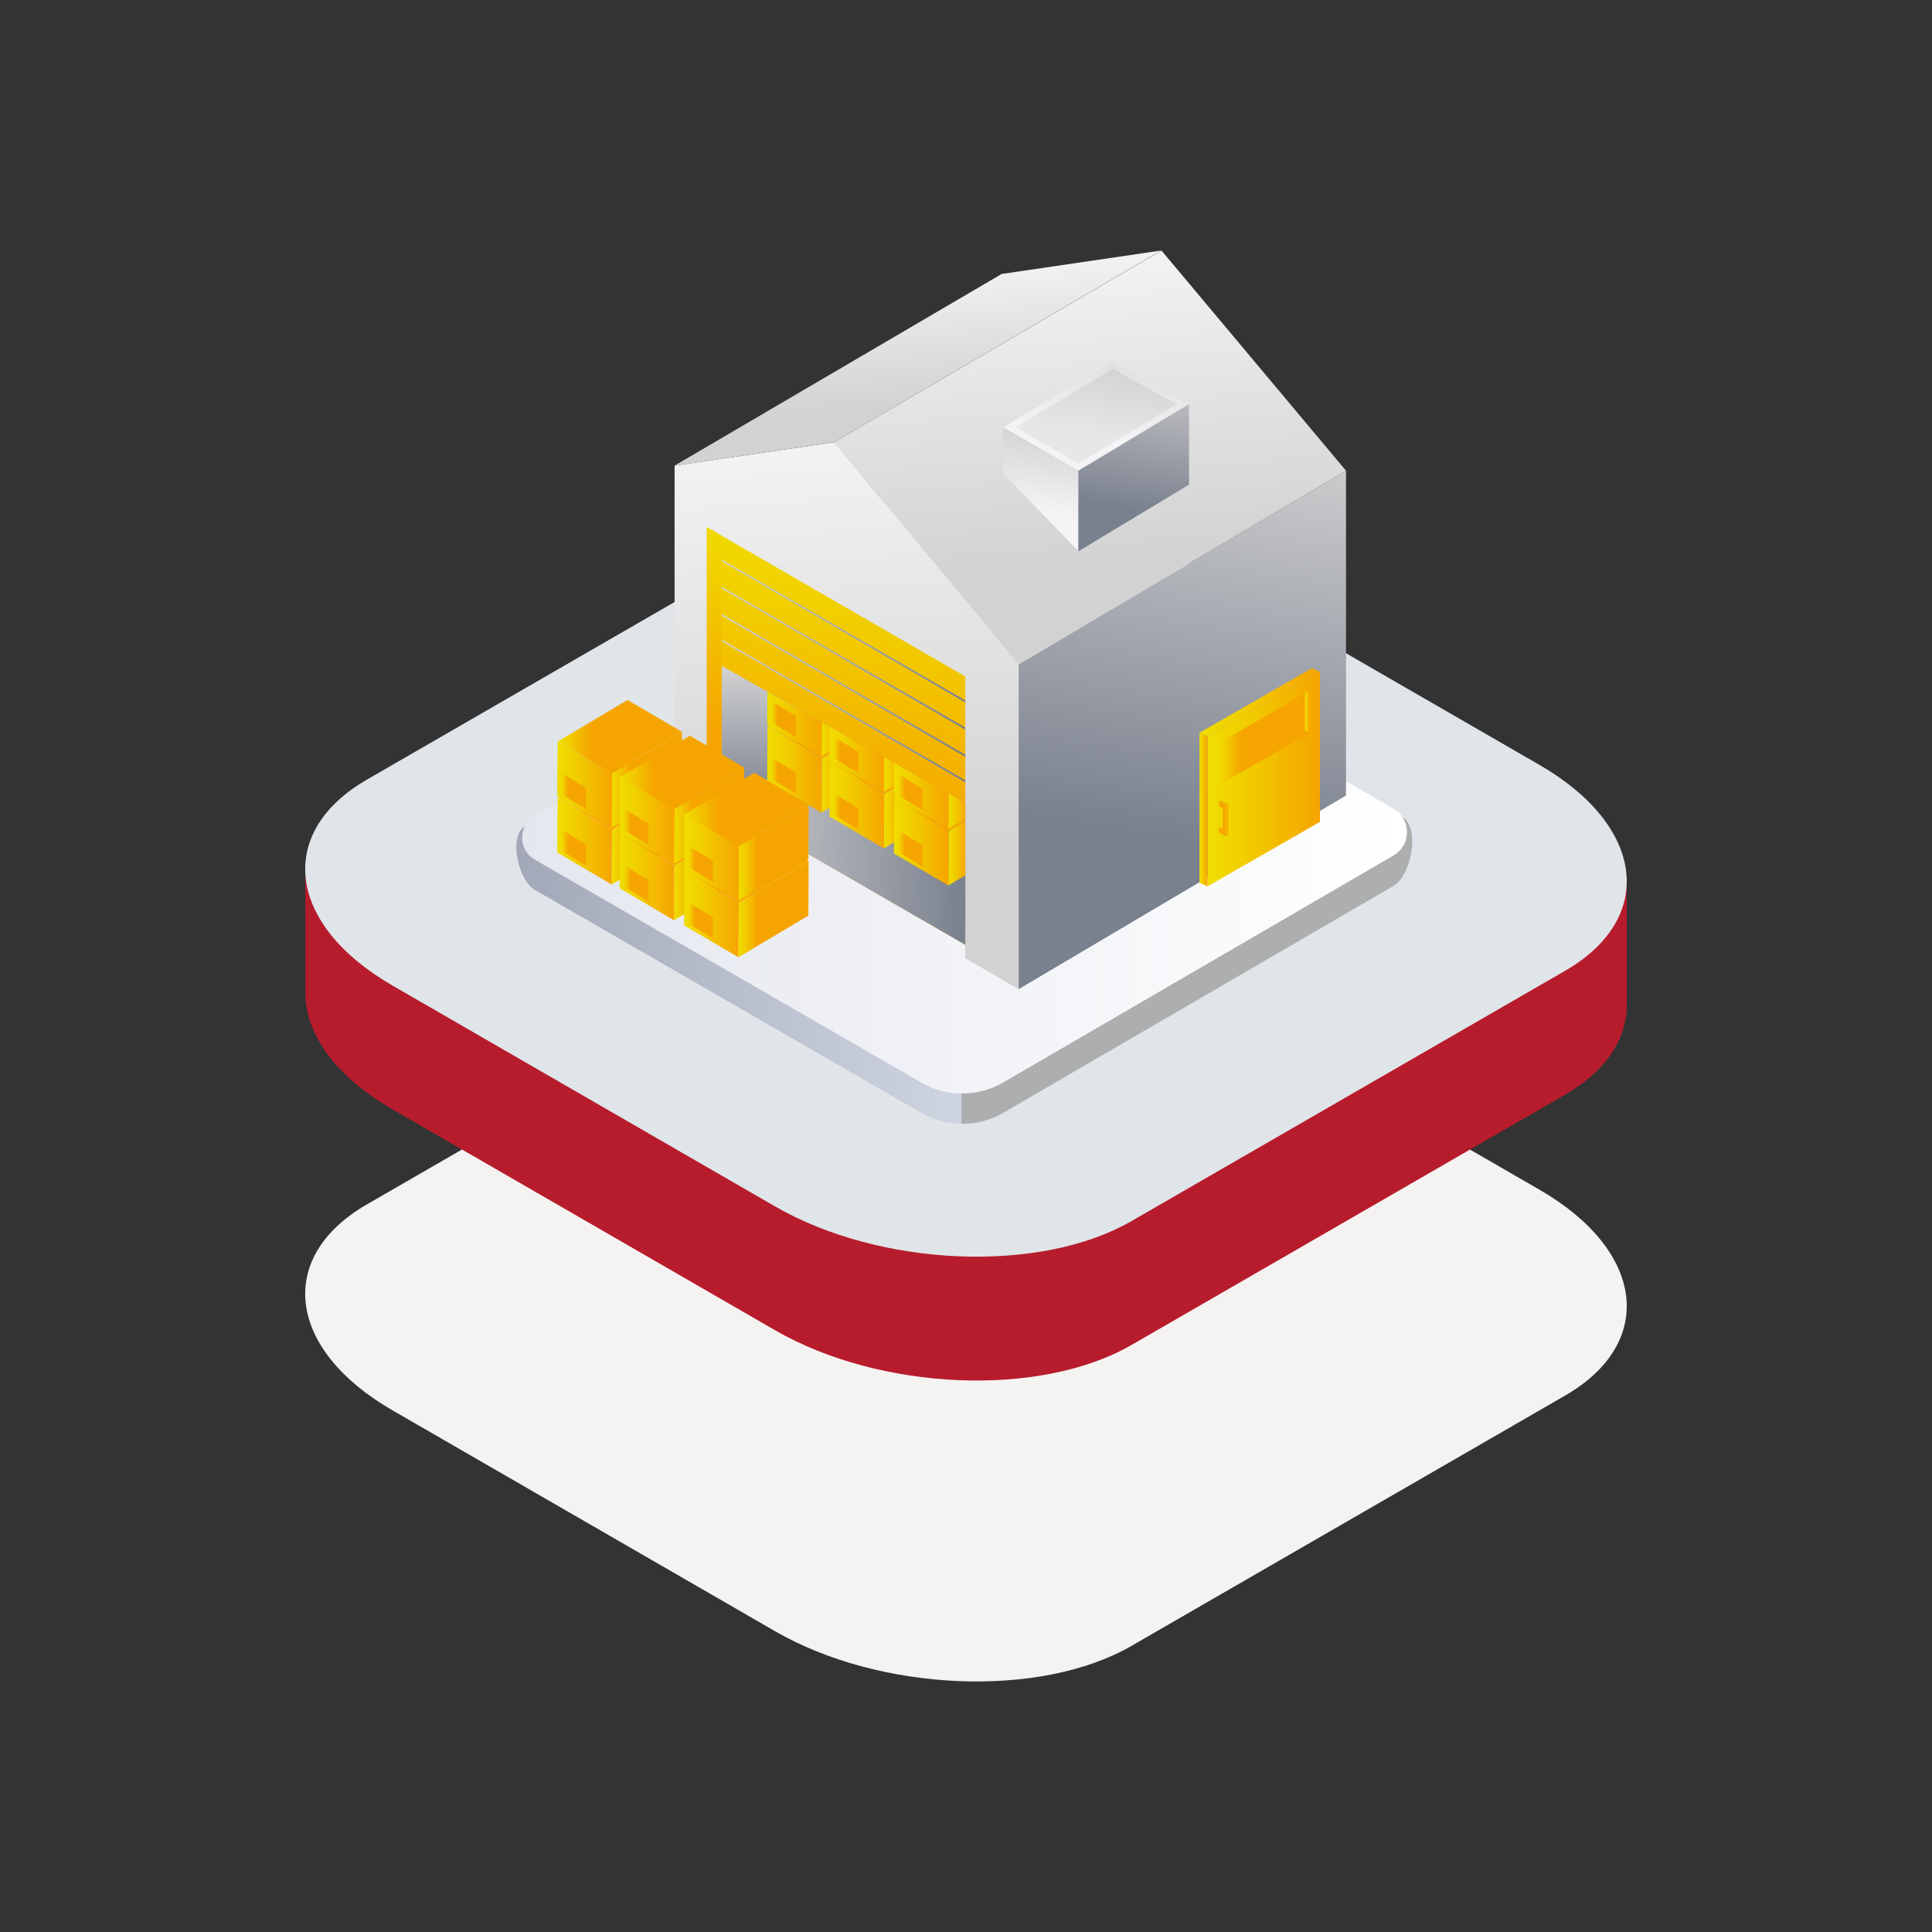 <svg xmlns="http://www.w3.org/2000/svg" xmlns:xlink="http://www.w3.org/1999/xlink" id="Livello_1" viewBox="0 0 300 300"><rect x="0" y="0" width="300" height="300" fill="#333333" stroke="none"/><defs><style>      .cls-1 {        fill: #adaeae;      }      .cls-2 {        fill: url(#Sfumatura_senza_nome_15-5);      }      .cls-3 {        fill: url(#Nuovo_campione_sfumatura_3-4);      }      .cls-4 {        fill: url(#Sfumatura_senza_nome_2-25);      }      .cls-5 {        fill: url(#Sfumatura_senza_nome_2-24);      }      .cls-6 {        fill: url(#Sfumatura_senza_nome_2-10);      }      .cls-7 {        fill: #f5f3f2;      }      .cls-7, .cls-8, .cls-9 {        fill-rule: evenodd;      }      .cls-10 {        fill: url(#Sfumatura_senza_nome_2-27);      }      .cls-11 {        fill: url(#Nuovo_campione_sfumatura_3-7);      }      .cls-12 {        fill: url(#Nuovo_campione_sfumatura_3-9);      }      .cls-13 {        fill: url(#Sfumatura_senza_nome_2-3);      }      .cls-14 {        fill: url(#Sfumatura_senza_nome_2);      }      .cls-15 {        fill: url(#linear-gradient-2);      }      .cls-16 {        fill: url(#Sfumatura_senza_nome_2-30);      }      .cls-8 {        fill: #dfe5e9;      }      .cls-17 {        fill: url(#Nuovo_campione_sfumatura_3-16);      }      .cls-18 {        fill: url(#Sfumatura_senza_nome_2-38);      }      .cls-19 {        fill: url(#Sfumatura_senza_nome_2-2);      }      .cls-20 {        fill: url(#linear-gradient-10);      }      .cls-21 {        fill: url(#Sfumatura_senza_nome_2-13);      }      .cls-22 {        fill: url(#Sfumatura_senza_nome_15-3);      }      .cls-23 {        fill: url(#Sfumatura_senza_nome_2-35);      }      .cls-24 {        fill: url(#Sfumatura_senza_nome_2-9);      }      .cls-25 {        fill: url(#Nuovo_campione_sfumatura_3-10);      }      .cls-26 {        fill: url(#Nuovo_campione_sfumatura_3-6);      }      .cls-27 {        fill: url(#Sfumatura_senza_nome_2-32);      }      .cls-28 {        fill: url(#Sfumatura_senza_nome_2-18);      }      .cls-29 {        fill: url(#Sfumatura_senza_nome_2-20);      }      .cls-30 {        fill: url(#Sfumatura_senza_nome_2-26);      }      .cls-31 {        fill: url(#Sfumatura_senza_nome_2-19);      }      .cls-32 {        fill: none;      }      .cls-33 {        fill: url(#linear-gradient-4);      }      .cls-34 {        fill: url(#Sfumatura_senza_nome_2-5);      }      .cls-35 {        fill: url(#Nuovo_campione_sfumatura_3-2);      }      .cls-36 {        fill: url(#Sfumatura_senza_nome_2-16);      }      .cls-37 {        fill: url(#linear-gradient-3);      }      .cls-38 {        fill: url(#Sfumatura_senza_nome_2-4);      }      .cls-39 {        fill: url(#linear-gradient-5);      }      .cls-40 {        fill: url(#Nuovo_campione_sfumatura_3-3);      }      .cls-41 {        fill: url(#Sfumatura_senza_nome_2-6);      }      .cls-42 {        fill: url(#Sfumatura_senza_nome_2-11);      }      .cls-43 {        fill: url(#linear-gradient-8);      }      .cls-44 {        fill: url(#Sfumatura_senza_nome_2-37);      }      .cls-45 {        fill: url(#Nuovo_campione_sfumatura_3-17);      }      .cls-46 {        fill: url(#Sfumatura_senza_nome_2-12);      }      .cls-47 {        fill: url(#Sfumatura_senza_nome_2-28);      }      .cls-48 {        fill: url(#Sfumatura_senza_nome_2-23);      }      .cls-49 {        fill: url(#Nuovo_campione_sfumatura_3-5);      }      .cls-50 {        fill: url(#Nuovo_campione_sfumatura_3-11);      }      .cls-51 {        fill: url(#Sfumatura_senza_nome_2-21);      }      .cls-52 {        fill: url(#Nuovo_campione_sfumatura_3-18);      }      .cls-53 {        fill: url(#Sfumatura_senza_nome_2-8);      }      .cls-54 {        fill: url(#linear-gradient-7);      }      .cls-55 {        fill: url(#Sfumatura_senza_nome_2-33);      }      .cls-56 {        fill: url(#linear-gradient-9);      }      .cls-57 {        fill: url(#Sfumatura_senza_nome_2-7);      }      .cls-58 {        fill: url(#Sfumatura_senza_nome_2-31);      }      .cls-59 {        fill: url(#linear-gradient-11);      }      .cls-60 {        fill: url(#Sfumatura_senza_nome_2-36);      }      .cls-9 {        fill: #b71c2c;      }      .cls-61 {        fill: url(#linear-gradient-6);      }      .cls-62 {        fill: url(#Nuovo_campione_sfumatura_3-12);      }      .cls-63 {        fill: url(#Sfumatura_senza_nome_2-14);      }      .cls-64 {        fill: url(#Sfumatura_senza_nome_15);      }      .cls-65 {        fill: url(#Sfumatura_senza_nome_2-34);      }      .cls-66 {        fill: url(#Sfumatura_senza_nome_2-29);      }      .cls-67 {        fill: url(#Nuovo_campione_sfumatura_3-15);      }      .cls-68 {        fill: url(#Nuovo_campione_sfumatura_3);      }      .cls-69 {        fill: url(#Sfumatura_senza_nome_15-4);      }      .cls-70 {        fill: url(#Sfumatura_senza_nome_2-40);      }      .cls-71 {        fill: url(#Sfumatura_senza_nome_2-39);      }      .cls-72 {        fill: url(#Sfumatura_senza_nome_2-17);      }      .cls-73 {        fill: url(#linear-gradient);      }      .cls-74 {        fill: url(#Sfumatura_senza_nome_15-2);      }      .cls-75 {        clip-path: url(#clippath);      }      .cls-76 {        fill: url(#Nuovo_campione_sfumatura_3-19);      }      .cls-77 {        fill: url(#Nuovo_campione_sfumatura_3-13);      }      .cls-78 {        fill: url(#Sfumatura_senza_nome_2-22);      }      .cls-79 {        fill: url(#Nuovo_campione_sfumatura_3-8);      }      .cls-80 {        fill: url(#Sfumatura_senza_nome_2-15);      }      .cls-81 {        fill: url(#Nuovo_campione_sfumatura_3-14);      }    </style><linearGradient id="linear-gradient" x1="-1466.55" y1="151.4" x2="-1397.46" y2="151.4" gradientTransform="translate(-1317.28) rotate(-180) scale(1 -1)" gradientUnits="userSpaceOnUse"><stop offset="0" stop-color="#cfd4e1"></stop><stop offset="1" stop-color="#a2a8b7"></stop></linearGradient><linearGradient id="linear-gradient-2" x1="-1535.76" y1="128.67" x2="-1398.38" y2="128.67" gradientTransform="translate(-1317.28) rotate(-180) scale(1 -1)" gradientUnits="userSpaceOnUse"><stop offset="0" stop-color="#fff"></stop><stop offset="1" stop-color="#e4e7ef"></stop></linearGradient><linearGradient id="linear-gradient-3" x1="-1508.58" y1="64.46" x2="-1498.16" y2="130.51" gradientTransform="translate(-1317.28) rotate(-180) scale(1 -1)" gradientUnits="userSpaceOnUse"><stop offset="0" stop-color="#d2d2d2"></stop><stop offset="1" stop-color="#79808e"></stop></linearGradient><linearGradient id="linear-gradient-4" x1="-1450.62" y1="135.63" x2="-1444.84" y2="66.08" gradientTransform="translate(-1317.28) rotate(-180) scale(1 -1)" gradientUnits="userSpaceOnUse"><stop offset="0" stop-color="#d2d2d2"></stop><stop offset="1" stop-color="#f4f3f5"></stop></linearGradient><linearGradient id="linear-gradient-5" x1="-1487.95" y1="87.8" x2="-1483.81" y2="38.09" xlink:href="#linear-gradient-4"></linearGradient><linearGradient id="linear-gradient-6" x1="-1460.41" y1="62.89" x2="-1458.62" y2="41.28" xlink:href="#linear-gradient-4"></linearGradient><linearGradient id="Nuovo_campione_sfumatura_3" data-name="Nuovo campione sfumatura 3" x1="-1452.21" y1="81.97" x2="-1445.31" y2="125.62" gradientTransform="translate(-1317.28) rotate(-180) scale(1 -1)" gradientUnits="userSpaceOnUse"><stop offset="0" stop-color="#f0dd00"></stop><stop offset=".31" stop-color="#f1cf00"></stop><stop offset=".9" stop-color="#f5ab00"></stop><stop offset="1" stop-color="#f6a500"></stop></linearGradient><linearGradient id="Nuovo_campione_sfumatura_3-2" data-name="Nuovo campione sfumatura 3" x1="-1431.93" y1="79.7" x2="-1426.71" y2="112.81" xlink:href="#Nuovo_campione_sfumatura_3"></linearGradient><linearGradient id="Sfumatura_senza_nome_15" data-name="Sfumatura senza nome 15" x1="-1467.17" y1="97.99" x2="-1429.36" y2="97.99" gradientTransform="translate(-1317.28) rotate(-180) scale(1 -1)" gradientUnits="userSpaceOnUse"><stop offset="0" stop-color="#79808e"></stop><stop offset=".99" stop-color="#d2d2d2"></stop></linearGradient><linearGradient id="Sfumatura_senza_nome_15-2" data-name="Sfumatura senza nome 15" y1="102.21" y2="102.21" xlink:href="#Sfumatura_senza_nome_15"></linearGradient><linearGradient id="Sfumatura_senza_nome_15-3" data-name="Sfumatura senza nome 15" y1="106.44" y2="106.44" xlink:href="#Sfumatura_senza_nome_15"></linearGradient><linearGradient id="Sfumatura_senza_nome_15-4" data-name="Sfumatura senza nome 15" y1="110.4" y2="110.4" xlink:href="#Sfumatura_senza_nome_15"></linearGradient><linearGradient id="linear-gradient-7" x1="-1489.03" y1="54.77" x2="-1486.93" y2="68.07" gradientTransform="translate(-1317.28) rotate(-180) scale(1 -1)" gradientUnits="userSpaceOnUse"><stop offset="0" stop-color="#dfdfdf"></stop><stop offset="1" stop-color="#f4f3f5"></stop></linearGradient><linearGradient id="linear-gradient-8" x1="-1488.82" y1="56.01" x2="-1486.99" y2="67.63" gradientTransform="translate(-1317.28) rotate(-180) scale(1 -1)" gradientUnits="userSpaceOnUse"><stop offset="0" stop-color="#d2d2d2"></stop><stop offset="1" stop-color="#e7e6e8"></stop></linearGradient><linearGradient id="linear-gradient-9" x1="-1480.42" y1="66.37" x2="-1478.36" y2="79.35" xlink:href="#linear-gradient-4"></linearGradient><linearGradient id="linear-gradient-10" x1="-1495.55" y1="60.06" x2="-1492.54" y2="79.13" gradientTransform="translate(-1317.28) rotate(-180) scale(1 -1)" gradientUnits="userSpaceOnUse"><stop offset="0" stop-color="#c0c0c3"></stop><stop offset="1" stop-color="#79808e"></stop></linearGradient><linearGradient id="linear-gradient-11" x1="-1428.99" y1="124.73" x2="-1467.54" y2="125.4" xlink:href="#linear-gradient-3"></linearGradient><linearGradient id="Nuovo_campione_sfumatura_3-3" data-name="Nuovo campione sfumatura 3" x1="187.49" y1="120.99" x2="204.96" y2="120.99" gradientTransform="matrix(1,0,0,1,0,0)" xlink:href="#Nuovo_campione_sfumatura_3"></linearGradient><linearGradient id="Nuovo_campione_sfumatura_3-4" data-name="Nuovo campione sfumatura 3" x1="186.25" y1="125.71" x2="187.49" y2="125.71" gradientTransform="matrix(1,0,0,1,0,0)" xlink:href="#Nuovo_campione_sfumatura_3"></linearGradient><linearGradient id="Nuovo_campione_sfumatura_3-5" data-name="Nuovo campione sfumatura 3" x1="186.25" y1="109.06" x2="204.96" y2="109.06" gradientTransform="matrix(1,0,0,1,0,0)" xlink:href="#Nuovo_campione_sfumatura_3"></linearGradient><linearGradient id="Sfumatura_senza_nome_2" data-name="Sfumatura senza nome 2" x1="189" y1="114.64" x2="203.45" y2="114.64" gradientUnits="userSpaceOnUse"><stop offset="0" stop-color="#f0dd00"></stop><stop offset=".08" stop-color="#f1cf00"></stop><stop offset=".24" stop-color="#f5ab00"></stop><stop offset=".27" stop-color="#f6a500"></stop></linearGradient><linearGradient id="Nuovo_campione_sfumatura_3-6" data-name="Nuovo campione sfumatura 3" x1="202.62" y1="110.5" x2="203.45" y2="110.5" gradientTransform="matrix(1,0,0,1,0,0)" xlink:href="#Nuovo_campione_sfumatura_3"></linearGradient><linearGradient id="Nuovo_campione_sfumatura_3-7" data-name="Nuovo campione sfumatura 3" x1="189.5" y1="127.07" x2="190.74" y2="127.07" gradientTransform="matrix(1,0,0,1,0,0)" xlink:href="#Nuovo_campione_sfumatura_3"></linearGradient><linearGradient id="Sfumatura_senza_nome_2-2" data-name="Sfumatura senza nome 2" x1="189.06" y1="127.16" x2="190.3" y2="127.16" xlink:href="#Sfumatura_senza_nome_2"></linearGradient><linearGradient id="Sfumatura_senza_nome_2-3" data-name="Sfumatura senza nome 2" x1="189.06" y1="124.69" x2="190.74" y2="124.69" xlink:href="#Sfumatura_senza_nome_2"></linearGradient><linearGradient id="Sfumatura_senza_nome_2-4" data-name="Sfumatura senza nome 2" x1="189.06" y1="128.77" x2="189.87" y2="128.77" xlink:href="#Sfumatura_senza_nome_2"></linearGradient><linearGradient id="Sfumatura_senza_nome_15-5" data-name="Sfumatura senza nome 15" x1="-1439.05" y1="124.85" x2="-1439.05" y2="103.43" xlink:href="#Sfumatura_senza_nome_15"></linearGradient><clipPath id="clippath"><polygon class="cls-32" points="112.08 103.43 149.89 124.67 149.89 146.7 112.08 124.85 112.08 103.43"></polygon></clipPath><linearGradient id="Sfumatura_senza_nome_2-5" data-name="Sfumatura senza nome 2" x1="127.57" y1="118.73" x2="138.48" y2="118.73" xlink:href="#Sfumatura_senza_nome_2"></linearGradient><linearGradient id="Sfumatura_senza_nome_2-6" data-name="Sfumatura senza nome 2" x1="119.18" y1="112.02" x2="138.48" y2="112.02" xlink:href="#Sfumatura_senza_nome_2"></linearGradient><linearGradient id="Nuovo_campione_sfumatura_3-8" data-name="Nuovo campione sfumatura 3" x1="119.13" y1="119.48" x2="127.63" y2="119.48" gradientTransform="matrix(1,0,0,1,0,0)" xlink:href="#Nuovo_campione_sfumatura_3"></linearGradient><linearGradient id="Sfumatura_senza_nome_2-7" data-name="Sfumatura senza nome 2" x1="119.76" y1="120.45" x2="123.61" y2="120.45" xlink:href="#Sfumatura_senza_nome_2"></linearGradient><linearGradient id="Sfumatura_senza_nome_2-8" data-name="Sfumatura senza nome 2" x1="127.57" y1="109.95" x2="138.48" y2="109.95" xlink:href="#Sfumatura_senza_nome_2"></linearGradient><linearGradient id="Sfumatura_senza_nome_2-9" data-name="Sfumatura senza nome 2" x1="119.18" y1="103.25" x2="138.48" y2="103.25" xlink:href="#Sfumatura_senza_nome_2"></linearGradient><linearGradient id="Nuovo_campione_sfumatura_3-9" data-name="Nuovo campione sfumatura 3" x1="119.13" y1="110.71" x2="127.63" y2="110.71" gradientTransform="matrix(1,0,0,1,0,0)" xlink:href="#Nuovo_campione_sfumatura_3"></linearGradient><linearGradient id="Sfumatura_senza_nome_2-10" data-name="Sfumatura senza nome 2" x1="119.76" y1="111.68" x2="123.61" y2="111.68" xlink:href="#Sfumatura_senza_nome_2"></linearGradient><linearGradient id="Sfumatura_senza_nome_2-11" data-name="Sfumatura senza nome 2" x1="137.25" y1="124.28" x2="148.16" y2="124.28" xlink:href="#Sfumatura_senza_nome_2"></linearGradient><linearGradient id="Sfumatura_senza_nome_2-12" data-name="Sfumatura senza nome 2" x1="128.86" y1="117.57" x2="148.16" y2="117.57" xlink:href="#Sfumatura_senza_nome_2"></linearGradient><linearGradient id="Nuovo_campione_sfumatura_3-10" data-name="Nuovo campione sfumatura 3" x1="128.8" y1="125.03" x2="137.3" y2="125.03" gradientTransform="matrix(1,0,0,1,0,0)" xlink:href="#Nuovo_campione_sfumatura_3"></linearGradient><linearGradient id="Sfumatura_senza_nome_2-13" data-name="Sfumatura senza nome 2" x1="129.44" y1="126" x2="133.29" y2="126" xlink:href="#Sfumatura_senza_nome_2"></linearGradient><linearGradient id="Sfumatura_senza_nome_2-14" data-name="Sfumatura senza nome 2" x1="137.25" y1="115.5" x2="148.16" y2="115.5" xlink:href="#Sfumatura_senza_nome_2"></linearGradient><linearGradient id="Sfumatura_senza_nome_2-15" data-name="Sfumatura senza nome 2" x1="128.86" y1="108.8" x2="148.16" y2="108.8" xlink:href="#Sfumatura_senza_nome_2"></linearGradient><linearGradient id="Nuovo_campione_sfumatura_3-11" data-name="Nuovo campione sfumatura 3" x1="128.8" y1="116.26" x2="137.3" y2="116.26" gradientTransform="matrix(1,0,0,1,0,0)" xlink:href="#Nuovo_campione_sfumatura_3"></linearGradient><linearGradient id="Sfumatura_senza_nome_2-16" data-name="Sfumatura senza nome 2" x1="129.44" y1="117.23" x2="133.29" y2="117.23" xlink:href="#Sfumatura_senza_nome_2"></linearGradient><linearGradient id="Sfumatura_senza_nome_2-17" data-name="Sfumatura senza nome 2" x1="147.26" y1="130.03" x2="158.17" y2="130.03" xlink:href="#Sfumatura_senza_nome_2"></linearGradient><linearGradient id="Sfumatura_senza_nome_2-18" data-name="Sfumatura senza nome 2" x1="138.87" y1="123.33" x2="158.17" y2="123.33" xlink:href="#Sfumatura_senza_nome_2"></linearGradient><linearGradient id="Nuovo_campione_sfumatura_3-12" data-name="Nuovo campione sfumatura 3" x1="138.81" y1="130.79" x2="147.31" y2="130.79" gradientTransform="matrix(1,0,0,1,0,0)" xlink:href="#Nuovo_campione_sfumatura_3"></linearGradient><linearGradient id="Sfumatura_senza_nome_2-19" data-name="Sfumatura senza nome 2" x1="139.45" y1="131.76" x2="143.3" y2="131.76" xlink:href="#Sfumatura_senza_nome_2"></linearGradient><linearGradient id="Sfumatura_senza_nome_2-20" data-name="Sfumatura senza nome 2" x1="147.26" y1="121.26" x2="158.17" y2="121.26" xlink:href="#Sfumatura_senza_nome_2"></linearGradient><linearGradient id="Sfumatura_senza_nome_2-21" data-name="Sfumatura senza nome 2" x1="138.87" y1="114.55" x2="158.17" y2="114.55" xlink:href="#Sfumatura_senza_nome_2"></linearGradient><linearGradient id="Nuovo_campione_sfumatura_3-13" data-name="Nuovo campione sfumatura 3" x1="138.81" y1="122.01" x2="147.31" y2="122.01" gradientTransform="matrix(1,0,0,1,0,0)" xlink:href="#Nuovo_campione_sfumatura_3"></linearGradient><linearGradient id="Sfumatura_senza_nome_2-22" data-name="Sfumatura senza nome 2" x1="139.45" y1="122.98" x2="143.3" y2="122.98" xlink:href="#Sfumatura_senza_nome_2"></linearGradient><linearGradient id="Sfumatura_senza_nome_2-23" data-name="Sfumatura senza nome 2" x1="94.98" y1="129.87" x2="105.89" y2="129.87" xlink:href="#Sfumatura_senza_nome_2"></linearGradient><linearGradient id="Sfumatura_senza_nome_2-24" data-name="Sfumatura senza nome 2" x1="86.59" y1="123.17" x2="105.89" y2="123.17" xlink:href="#Sfumatura_senza_nome_2"></linearGradient><linearGradient id="Nuovo_campione_sfumatura_3-14" data-name="Nuovo campione sfumatura 3" x1="86.53" y1="130.63" x2="95.03" y2="130.63" gradientTransform="matrix(1,0,0,1,0,0)" xlink:href="#Nuovo_campione_sfumatura_3"></linearGradient><linearGradient id="Sfumatura_senza_nome_2-25" data-name="Sfumatura senza nome 2" x1="87.17" y1="131.6" x2="91.02" y2="131.6" xlink:href="#Sfumatura_senza_nome_2"></linearGradient><linearGradient id="Sfumatura_senza_nome_2-26" data-name="Sfumatura senza nome 2" x1="94.98" y1="121.1" x2="105.89" y2="121.1" xlink:href="#Sfumatura_senza_nome_2"></linearGradient><linearGradient id="Sfumatura_senza_nome_2-27" data-name="Sfumatura senza nome 2" x1="86.59" y1="114.39" x2="105.89" y2="114.39" xlink:href="#Sfumatura_senza_nome_2"></linearGradient><linearGradient id="Nuovo_campione_sfumatura_3-15" data-name="Nuovo campione sfumatura 3" x1="86.53" y1="121.85" x2="95.03" y2="121.85" gradientTransform="matrix(1,0,0,1,0,0)" xlink:href="#Nuovo_campione_sfumatura_3"></linearGradient><linearGradient id="Sfumatura_senza_nome_2-28" data-name="Sfumatura senza nome 2" x1="87.17" y1="122.83" x2="91.02" y2="122.83" xlink:href="#Sfumatura_senza_nome_2"></linearGradient><linearGradient id="Sfumatura_senza_nome_2-29" data-name="Sfumatura senza nome 2" x1="104.65" y1="135.42" x2="115.56" y2="135.42" xlink:href="#Sfumatura_senza_nome_2"></linearGradient><linearGradient id="Sfumatura_senza_nome_2-30" data-name="Sfumatura senza nome 2" x1="96.26" y1="128.72" x2="115.56" y2="128.72" xlink:href="#Sfumatura_senza_nome_2"></linearGradient><linearGradient id="Nuovo_campione_sfumatura_3-16" data-name="Nuovo campione sfumatura 3" x1="96.21" y1="136.18" x2="104.71" y2="136.18" gradientTransform="matrix(1,0,0,1,0,0)" xlink:href="#Nuovo_campione_sfumatura_3"></linearGradient><linearGradient id="Sfumatura_senza_nome_2-31" data-name="Sfumatura senza nome 2" x1="96.84" y1="137.15" x2="100.7" y2="137.15" xlink:href="#Sfumatura_senza_nome_2"></linearGradient><linearGradient id="Sfumatura_senza_nome_2-32" data-name="Sfumatura senza nome 2" x1="104.65" y1="126.65" x2="115.56" y2="126.65" xlink:href="#Sfumatura_senza_nome_2"></linearGradient><linearGradient id="Sfumatura_senza_nome_2-33" data-name="Sfumatura senza nome 2" x1="96.26" y1="119.94" x2="115.56" y2="119.94" xlink:href="#Sfumatura_senza_nome_2"></linearGradient><linearGradient id="Nuovo_campione_sfumatura_3-17" data-name="Nuovo campione sfumatura 3" x1="96.21" y1="127.4" x2="104.71" y2="127.4" gradientTransform="matrix(1,0,0,1,0,0)" xlink:href="#Nuovo_campione_sfumatura_3"></linearGradient><linearGradient id="Sfumatura_senza_nome_2-34" data-name="Sfumatura senza nome 2" x1="96.84" y1="128.38" x2="100.7" y2="128.38" xlink:href="#Sfumatura_senza_nome_2"></linearGradient><linearGradient id="Sfumatura_senza_nome_2-35" data-name="Sfumatura senza nome 2" x1="114.66" y1="141.18" x2="125.57" y2="141.18" xlink:href="#Sfumatura_senza_nome_2"></linearGradient><linearGradient id="Sfumatura_senza_nome_2-36" data-name="Sfumatura senza nome 2" x1="106.27" y1="134.48" x2="125.57" y2="134.48" xlink:href="#Sfumatura_senza_nome_2"></linearGradient><linearGradient id="Nuovo_campione_sfumatura_3-18" data-name="Nuovo campione sfumatura 3" x1="106.22" y1="141.94" x2="114.72" y2="141.94" gradientTransform="matrix(1,0,0,1,0,0)" xlink:href="#Nuovo_campione_sfumatura_3"></linearGradient><linearGradient id="Sfumatura_senza_nome_2-37" data-name="Sfumatura senza nome 2" x1="106.85" y1="142.91" x2="110.71" y2="142.91" xlink:href="#Sfumatura_senza_nome_2"></linearGradient><linearGradient id="Sfumatura_senza_nome_2-38" data-name="Sfumatura senza nome 2" x1="114.66" y1="132.41" x2="125.57" y2="132.41" xlink:href="#Sfumatura_senza_nome_2"></linearGradient><linearGradient id="Sfumatura_senza_nome_2-39" data-name="Sfumatura senza nome 2" x1="106.27" y1="125.7" x2="125.57" y2="125.7" xlink:href="#Sfumatura_senza_nome_2"></linearGradient><linearGradient id="Nuovo_campione_sfumatura_3-19" data-name="Nuovo campione sfumatura 3" x1="106.22" y1="133.16" x2="114.72" y2="133.16" gradientTransform="matrix(1,0,0,1,0,0)" xlink:href="#Nuovo_campione_sfumatura_3"></linearGradient><linearGradient id="Sfumatura_senza_nome_2-40" data-name="Sfumatura senza nome 2" x1="106.85" y1="134.13" x2="110.71" y2="134.13" xlink:href="#Sfumatura_senza_nome_2"></linearGradient></defs><path class="cls-7" d="M179.68,150.46c-16.38-9.46-41.2-10.49-55.39-2.3l-67.32,38.86c-14.19,8.19-12.41,22.52,3.98,31.98l59.36,34.27c16.38,9.46,41.2,10.49,55.39,2.3l67.32-38.86c14.19-8.19,12.41-22.52-3.98-31.98l-59.36-34.27h0Z"></path><path class="cls-9" d="M65.78,135.21l58.52-33.79c14.19-8.19,39-7.16,55.39,2.3l57.05,32.94,15.86-.37v20h0c-.08,5.13-3.23,10.02-9.57,13.69l-67.32,38.86c-14.19,8.19-39,7.16-55.39-2.3l-59.36-34.27c-8.49-4.9-13.05-11.11-13.51-17.09l-.04-.02v-20.4l18.37.45h0Z"></path><path class="cls-8" d="M179.68,84.5c-16.38-9.46-41.2-10.49-55.39-2.3l-67.32,38.86c-14.19,8.19-12.41,22.52,3.98,31.98l59.36,34.27c16.38,9.46,41.2,10.49,55.39,2.3l67.32-38.86c14.19-8.19,12.41-22.52-3.98-31.98l-59.36-34.27h0Z"></path><g><g><path class="cls-73" d="M149.27,169.8v4.71c-2.14-.03-4.28-.6-6.2-1.7l-60.01-34.62c-2.62-1.51-4.14-8.39-1.53-9.91-.91,1.76-.39,4.1,1.53,5.2l60.01,34.62c1.92,1.11,4.06,1.68,6.2,1.7Z"></path><path class="cls-15" d="M216.4,132.84l-60.58,35.23c-3.94,2.29-8.8,2.3-12.74.02l-60.01-34.62c-1.92-1.11-2.44-3.45-1.53-5.2.32-.63.83-1.19,1.52-1.59l67.33-39.16,66,38.07c.58.33,1.04.77,1.38,1.27,0,0,0,0,0,0,1.29,1.9.83,4.69-1.37,5.97Z"></path><path class="cls-1" d="M216.4,137.55l-60.58,35.23c-2.02,1.18-4.28,1.75-6.54,1.73v-4.71c2.26.03,4.52-.55,6.54-1.73l60.58-35.23c2.2-1.28,2.66-4.06,1.37-5.97,2.78,1.61,1.41,9.06-1.37,10.67Z"></path></g><g><polygon class="cls-37" points="209.01 73.09 158.17 103.16 158.17 153.6 209.01 123.53 209.01 73.09"></polygon><polygon class="cls-33" points="104.75 72.3 104.75 122.74 109.76 126.23 109.76 125.63 112.08 124.85 149.89 146.7 149.89 148.81 158.17 153.6 158.17 103.16 129.56 68.66 104.75 72.3"></polygon><polygon class="cls-39" points="209.01 73.09 158.17 103.16 129.51 68.66 180.35 38.9 209.01 73.09"></polygon><polygon class="cls-61" points="155.54 42.54 180.3 38.9 129.51 68.66 104.75 72.3 155.54 42.54"></polygon><polygon class="cls-68" points="109.76 81.86 109.76 125.63 112.08 124.85 149.89 146.7 149.89 105.04 109.76 81.86"></polygon><polygon class="cls-35" points="112.08 83.2 112.08 124.85 109.76 126.23 109.76 81.86 112.08 83.2"></polygon><polygon class="cls-64" points="112.08 86.91 149.89 108.75 149.89 109.07 112.08 87.16 112.08 86.91"></polygon><polygon class="cls-74" points="112.08 91.13 149.89 112.97 149.89 113.3 112.08 91.38 112.08 91.13"></polygon><polygon class="cls-22" points="112.08 95.35 149.89 117.19 149.89 117.52 112.08 95.61 112.08 95.35"></polygon><polygon class="cls-69" points="112.08 99.32 149.89 121.16 149.89 121.48 112.08 99.57 112.08 99.32"></polygon><polygon class="cls-54" points="172.77 56.11 155.78 66.36 167.45 73.09 184.63 62.75 172.77 56.11"></polygon><polygon class="cls-43" points="182.69 62.78 172.78 57.23 157.69 66.34 167.44 71.96 182.69 62.78"></polygon><polygon class="cls-56" points="167.45 73.09 167.45 85.6 155.78 73.46 155.78 66.36 167.45 73.09"></polygon><polygon class="cls-20" points="184.63 75.26 167.45 85.6 167.45 73.09 184.63 62.75 184.63 75.26"></polygon><polygon class="cls-59" points="112.08 103.43 149.89 124.67 149.89 146.7 112.08 124.85 112.08 103.43"></polygon><g><polygon class="cls-40" points="204.96 104.34 187.49 114.36 187.49 137.64 204.96 127.62 204.96 104.34"></polygon><polygon class="cls-3" points="186.25 113.78 187.49 114.36 187.49 137.64 186.25 137.06 186.25 113.78"></polygon><polygon class="cls-49" points="203.72 103.76 204.96 104.34 187.49 114.36 186.25 113.78 203.72 103.76"></polygon><polygon class="cls-14" points="203.45 107.22 189 115.51 189 122.07 203.45 113.78 203.45 107.22"></polygon><polygon class="cls-26" points="202.62 107.69 202.62 113.46 203.45 113.78 203.45 107.22 202.62 107.69"></polygon><polygon class="cls-32" points="202.62 113.46 189 121.29 189 122.07 203.45 113.78 202.62 113.46"></polygon><g><polygon class="cls-11" points="190.31 128.88 190.31 125.3 189.51 124.95 189.5 124.98 189.5 124.31 190.74 124.9 190.74 129.66 190.3 129.83 189.5 128.47 190.31 128.88"></polygon><polygon class="cls-19" points="189.87 129.06 189.87 125.47 189.08 125.12 189.06 125.15 189.06 124.49 190.3 125.07 190.3 129.83 189.06 129.13 189.06 128.65 189.87 129.06"></polygon><polygon class="cls-13" points="189.5 124.31 189.06 124.49 190.3 125.07 190.74 124.9 189.5 124.31"></polygon><polygon class="cls-38" points="189.5 128.47 189.06 128.65 189.87 129.06 189.87 128.66 189.5 128.47"></polygon></g></g></g><polygon class="cls-2" points="112.08 103.43 112.08 124.85 131.46 114.32 112.08 103.43"></polygon><g class="cls-75"><g><g><polygon class="cls-34" points="127.57 126.19 138.43 119.73 138.48 111.27 127.63 117.73 127.57 126.19"></polygon><polygon class="cls-41" points="127.63 117.73 138.48 111.27 130.03 106.31 119.18 112.77 127.63 117.73"></polygon><polygon class="cls-79" points="119.18 112.77 119.13 121.23 127.57 126.19 127.63 117.73 119.18 112.77"></polygon><polygon class="cls-57" points="119.76 117.64 123.61 119.96 123.61 123.27 119.76 120.94 119.76 117.64"></polygon></g><g><polygon class="cls-53" points="127.57 117.41 138.43 110.95 138.48 102.49 127.63 108.95 127.57 117.41"></polygon><polygon class="cls-24" points="127.63 108.95 138.48 102.49 130.03 97.54 119.18 104 127.63 108.95"></polygon><polygon class="cls-12" points="119.18 104 119.13 112.46 127.57 117.41 127.63 108.95 119.18 104"></polygon><polygon class="cls-6" points="119.76 108.86 123.61 111.19 123.61 114.49 119.76 112.17 119.76 108.86"></polygon></g><g><polygon class="cls-42" points="137.25 131.74 148.1 125.28 148.16 116.82 137.3 123.28 137.25 131.74"></polygon><polygon class="cls-46" points="137.3 123.28 148.16 116.82 139.71 111.86 128.86 118.32 137.3 123.28"></polygon><polygon class="cls-25" points="128.86 118.32 128.8 126.78 137.25 131.74 137.3 123.28 128.86 118.32"></polygon><polygon class="cls-21" points="129.44 123.19 133.29 125.51 133.29 128.82 129.44 126.49 129.44 123.19"></polygon></g><g><polygon class="cls-63" points="137.25 122.96 148.1 116.5 148.16 108.04 137.3 114.5 137.25 122.96"></polygon><polygon class="cls-80" points="137.3 114.5 148.16 108.04 139.71 103.09 128.86 109.55 137.3 114.5"></polygon><polygon class="cls-50" points="128.86 109.55 128.8 118.01 137.25 122.96 137.3 114.5 128.86 109.55"></polygon><polygon class="cls-36" points="129.44 114.41 133.29 116.74 133.29 120.04 129.44 117.72 129.44 114.41"></polygon></g><g><polygon class="cls-72" points="147.26 137.49 158.11 131.03 158.17 122.57 147.31 129.03 147.26 137.49"></polygon><polygon class="cls-28" points="147.31 129.03 158.17 122.57 149.72 117.62 138.87 124.08 147.31 129.03"></polygon><polygon class="cls-62" points="138.87 124.08 138.81 132.54 147.26 137.49 147.31 129.03 138.87 124.08"></polygon><polygon class="cls-31" points="139.45 128.94 143.3 131.27 143.3 134.57 139.45 132.25 139.45 128.94"></polygon></g><g><polygon class="cls-29" points="147.26 128.72 158.11 122.26 158.17 113.8 147.31 120.26 147.26 128.72"></polygon><polygon class="cls-51" points="147.31 120.26 158.17 113.8 149.72 108.85 138.87 115.31 147.31 120.26"></polygon><polygon class="cls-77" points="138.87 115.31 138.81 123.77 147.26 128.72 147.31 120.26 138.87 115.31"></polygon><polygon class="cls-78" points="139.45 120.17 143.3 122.49 143.3 125.8 139.45 123.47 139.45 120.17"></polygon></g></g></g><g><g><polygon class="cls-48" points="94.98 137.34 105.83 130.88 105.89 122.41 95.03 128.87 94.98 137.34"></polygon><polygon class="cls-5" points="95.03 128.87 105.89 122.41 97.44 117.46 86.59 123.92 95.03 128.87"></polygon><polygon class="cls-81" points="86.59 123.92 86.53 132.38 94.98 137.34 95.03 128.87 86.59 123.92"></polygon><polygon class="cls-4" points="87.17 128.78 91.02 131.11 91.02 134.42 87.17 132.09 87.17 128.78"></polygon></g><g><polygon class="cls-30" points="94.98 128.56 105.83 122.1 105.89 113.64 95.03 120.1 94.98 128.56"></polygon><polygon class="cls-10" points="95.03 120.1 105.89 113.64 97.44 108.69 86.59 115.15 95.03 120.1"></polygon><polygon class="cls-67" points="86.59 115.15 86.53 123.61 94.98 128.56 95.03 120.1 86.59 115.15"></polygon><polygon class="cls-47" points="87.17 120.01 91.02 122.34 91.02 125.64 87.17 123.32 87.17 120.01"></polygon></g><g><polygon class="cls-66" points="104.65 142.89 115.51 136.43 115.56 127.96 104.71 134.42 104.65 142.89"></polygon><polygon class="cls-16" points="104.71 134.42 115.56 127.96 107.12 123.01 96.26 129.47 104.71 134.42"></polygon><polygon class="cls-17" points="96.26 129.47 96.21 137.93 104.65 142.89 104.71 134.42 96.26 129.47"></polygon><polygon class="cls-58" points="96.84 134.33 100.7 136.66 100.7 139.97 96.84 137.64 96.84 134.33"></polygon></g><g><polygon class="cls-27" points="104.65 134.11 115.51 127.65 115.56 119.19 104.71 125.65 104.65 134.11"></polygon><polygon class="cls-55" points="104.71 125.65 115.56 119.19 107.12 114.24 96.26 120.7 104.71 125.65"></polygon><polygon class="cls-45" points="96.26 120.7 96.21 129.16 104.65 134.11 104.71 125.65 96.26 120.7"></polygon><polygon class="cls-65" points="96.84 125.56 100.7 127.89 100.7 131.19 96.84 128.87 96.84 125.56"></polygon></g><g><polygon class="cls-23" points="114.66 148.64 125.52 142.18 125.57 133.72 114.72 140.18 114.66 148.64"></polygon><polygon class="cls-60" points="114.72 140.18 125.57 133.72 117.13 128.77 106.27 135.23 114.72 140.18"></polygon><polygon class="cls-52" points="106.27 135.23 106.22 143.69 114.66 148.64 114.72 140.18 106.27 135.23"></polygon><polygon class="cls-44" points="106.85 140.09 110.71 142.42 110.71 145.72 106.85 143.4 106.85 140.09"></polygon></g><g><polygon class="cls-18" points="114.66 139.87 125.52 133.41 125.57 124.95 114.72 131.41 114.66 139.87"></polygon><polygon class="cls-71" points="114.72 131.41 125.57 124.95 117.13 119.99 106.27 126.46 114.72 131.41"></polygon><polygon class="cls-76" points="106.27 126.46 106.22 134.92 114.66 139.87 114.72 131.41 106.27 126.46"></polygon><polygon class="cls-70" points="106.85 131.32 110.71 133.64 110.71 136.95 106.85 134.62 106.85 131.32"></polygon></g></g></g></svg>